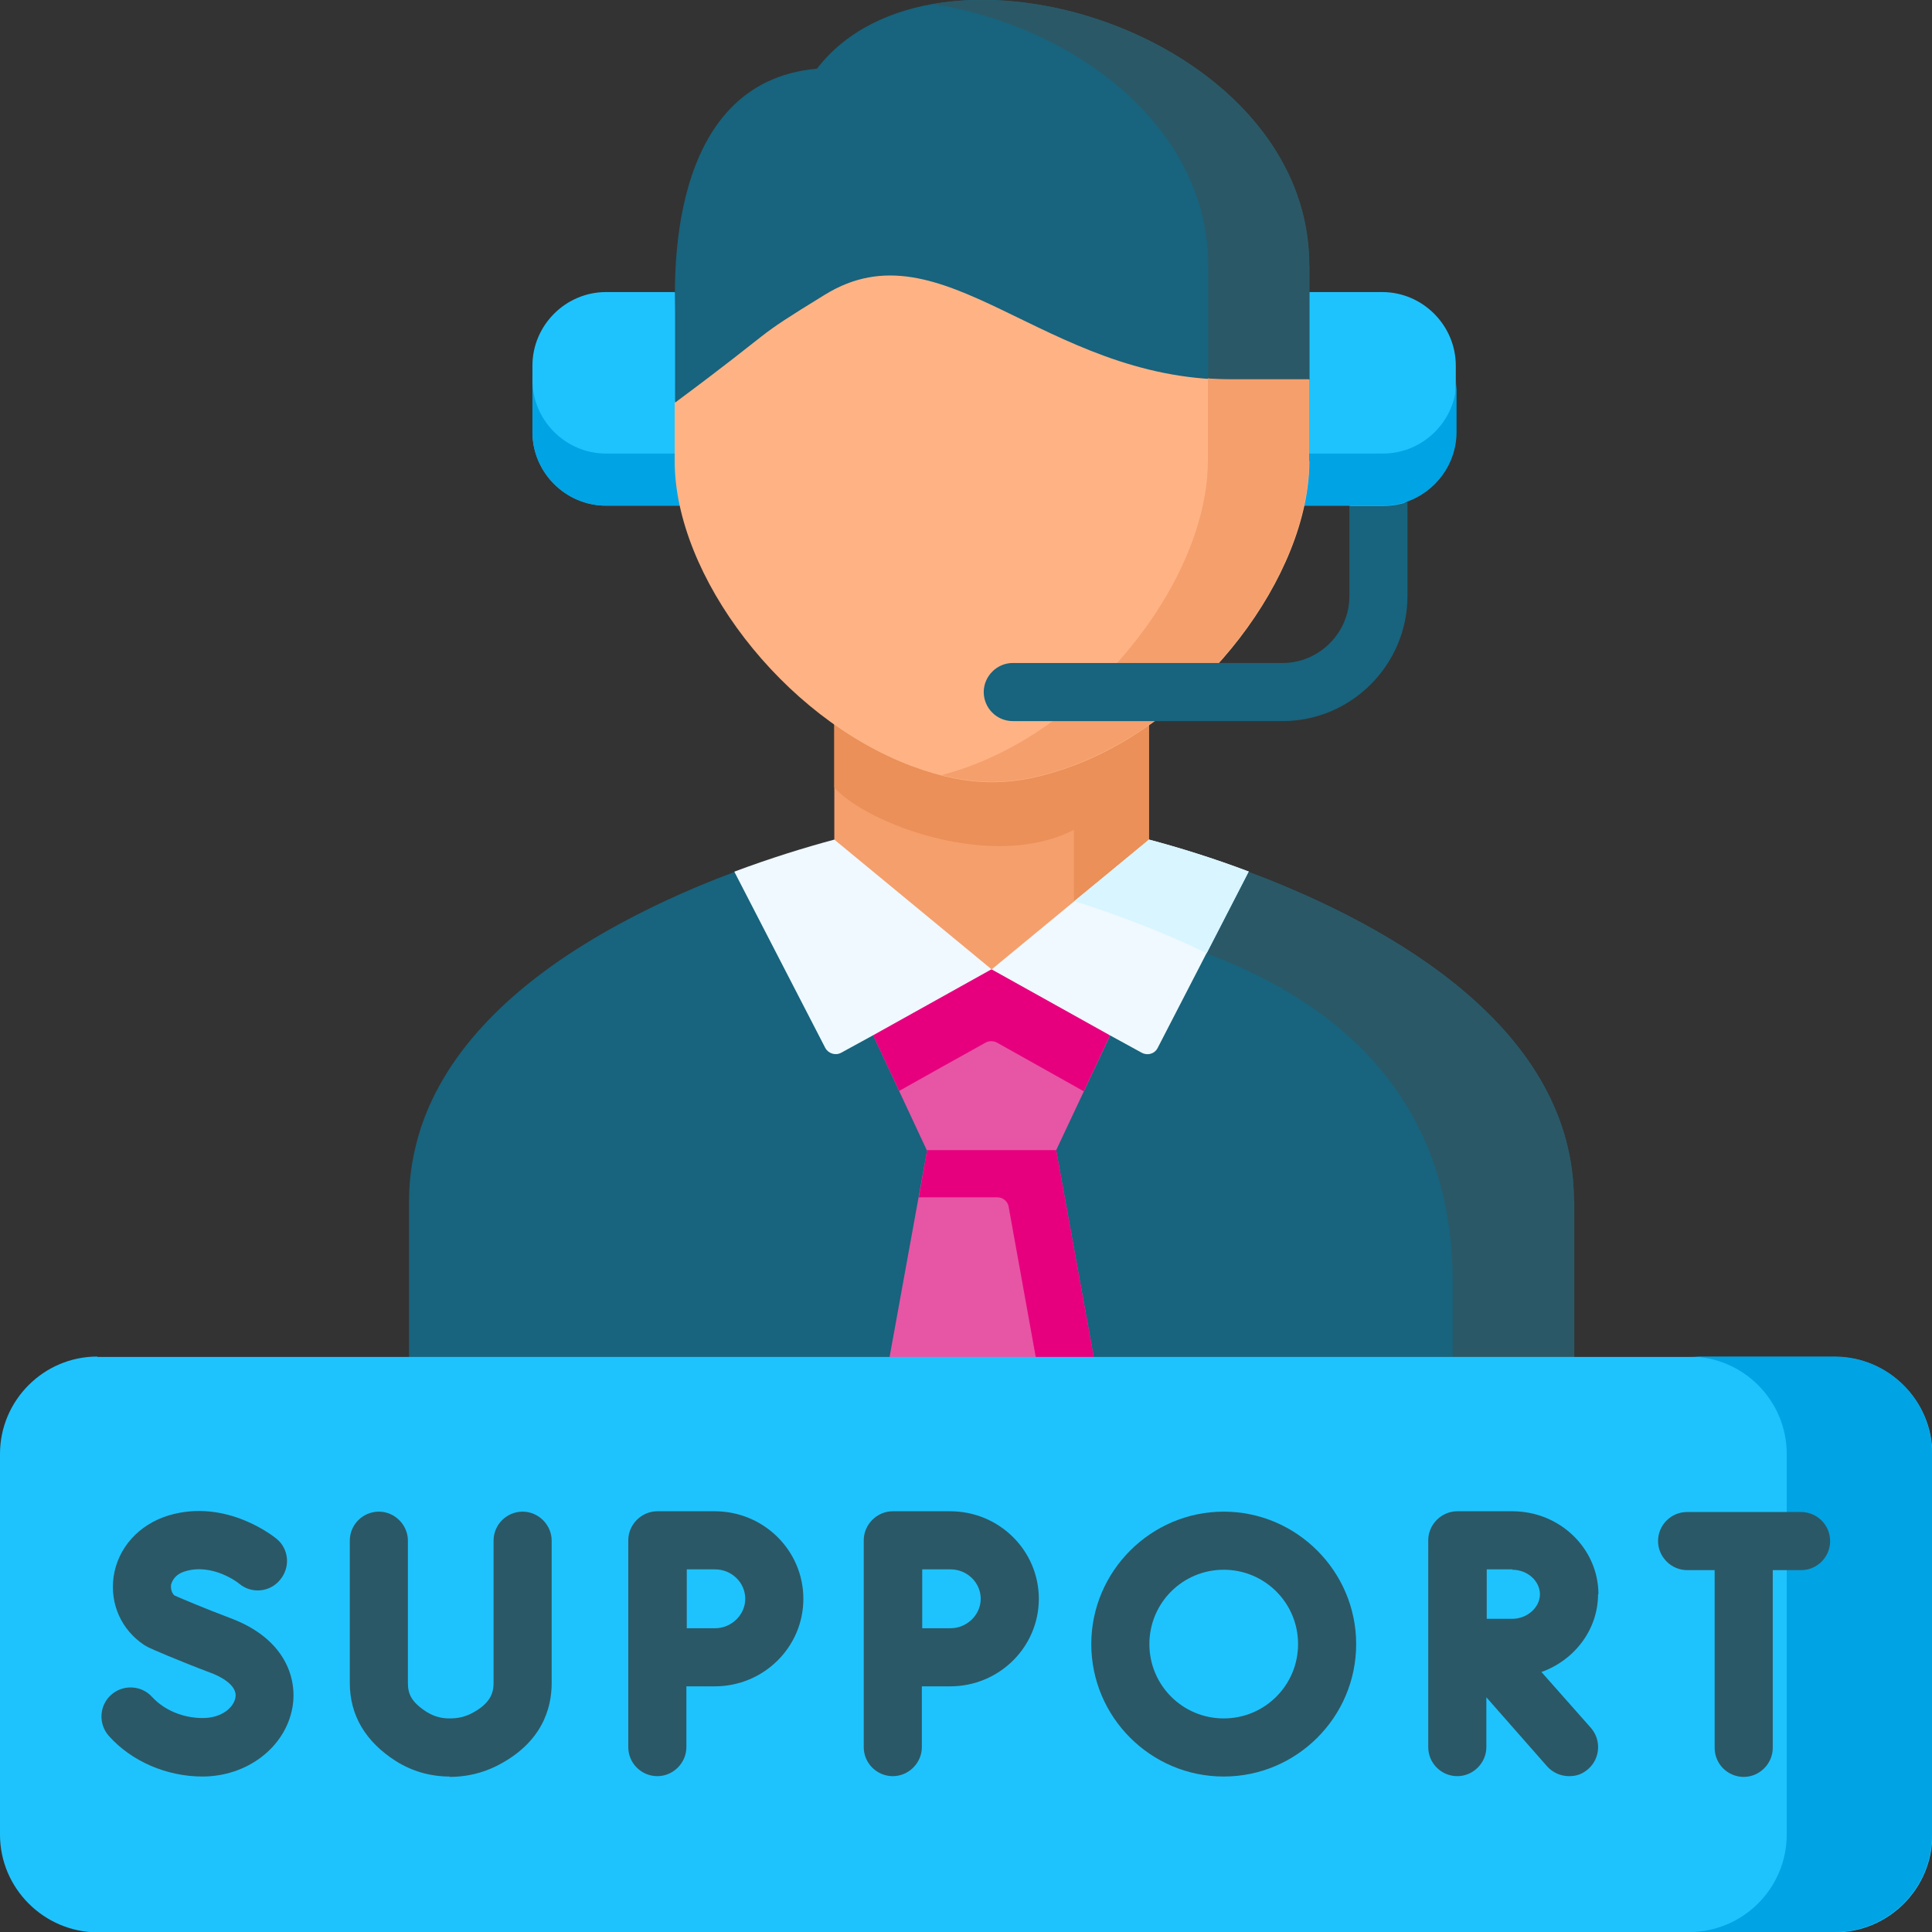 <?xml version="1.0" encoding="UTF-8"?>
<svg id="Capa_1" xmlns="http://www.w3.org/2000/svg" version="1.1" viewBox="0 0 512 512">
  <rect x="0" y="0" width="512" height="512" fill="#333333" stroke="none"/>
  <!-- Generator: Adobe Illustrator 29.6.1, SVG Export Plug-In . SVG Version: 2.1.1 Build 9)  -->
  <defs>
    <style>
      .st0 {
        fill: #1ec3fe;
      }

      .st0, .st1, .st2, .st3, .st4, .st5, .st6, .st7, .st8, .st9, .st10 {
        fill-rule: evenodd;
      }

      .st1, .st11 {
        fill: #18637d;
      }

      .st2 {
        fill: #eff9ff;
      }

      .st3 {
        fill: #00a3e3;
      }

      .st4 {
        fill: #d9f5ff;
      }

      .st5 {
        fill: #ea9058;
      }

      .st6 {
        fill: #e6007e;
      }

      .st7 {
        fill: #f59f6c;
      }

      .st8, .st12 {
        fill: #2b5866;
      }

      .st9 {
        fill: #ffb385;
      }

      .st10 {
        fill: #e656a5;
      }
    </style>
  </defs>
  <path class="st0" d="M160.6,77.4c-10.7,0-19.5,8.8-19.5,19.5v17.6c0,10.7,8.8,19.5,19.5,19.5h19.5c24.1-27.3,12.6-48.9-1.4-56.6h-18.2Z"/>
  <path class="st0" d="M345.5,134h12l7.5,2.7s5.1-2,7.9-3.8c7.5-2.7,12.9-9.9,12.9-18.4v-17.6c0-10.7-8.8-19.5-19.5-19.5h-19.5c-15.1,6.9-17.5,44.8-1.3,56.6Z"/>
  <path class="st3" d="M141.1,114.5c0,10.7,8.8,19.5,19.5,19.5h19.5c4.2-4.8,7.4-9.4,9.6-13.8h-29.1c-10.7,0-19.5-8.8-19.5-19.5v13.8h0Z"/>
  <path class="st3" d="M346.9,120.2h-10.4c1.8,5.8,4.8,10.7,9.1,13.8h20.9c10.7,0,19.5-8.8,19.5-19.5v-13.8c0,10.7-8.8,19.5-19.5,19.5h-19.5Z"/>
  <path class="st7" d="M284.2,194.6c-7.7,2.9-14.6,4.3-21.4,4.3s-13.7-1.4-21.4-4.3c-7.1-2.6-13.9-6.3-20.3-10.7v49.5l36.1,29.8h11.1l16.4-13.5,8.8-7.2,11-9.1v-49.5c-6.4,4.4-13.2,8.1-20.3,10.7Z"/>
  <path class="st5" d="M262.8,198.9c-6.8,0-13.7-1.4-21.4-4.3-7.1-2.6-13.9-6.3-20.3-10.7v24.8c8.6,9.6,42,22.3,63.5,11.2v29.2l19.8-26.7v-38.6c-6.4,4.4-13.2,8.1-20.3,10.7-7.7,2.9-14.6,4.3-21.4,4.3h0Z"/>
  <path class="st1" d="M244.5,380.8l18.3-76-68.2-73.7c-12.4,4.6-25.5,10.6-37.7,17.9-20.5,12.3-38.3,28.7-45.3,49.7-2,6.1-3.2,12.6-3.2,19.5v53.1c-.4,7.6,1.4,9.5,8.8,9.5h127.2Z"/>
  <path class="st1" d="M417.1,318.2c0-44.9-47-72.4-86.1-87.1l-68.1,73.7,20.2,76h125.3c7.4,0,9.2-1.9,8.8-9.5v-53.1Z"/>
  <path class="st10" d="M293.7,380.8l-13.8-76-17.1-9.3-17.1,9.3-13.8,76h61.8Z"/>
  <path class="st6" d="M262.8,295.5l-17.1,9.3-2.2,12.5h20.8c1.5,0,2.8,1.1,3,2.5l11,61h15.4l-13.8-76-17.1-9.3Z"/>
  <path class="st10" d="M294.2,274.4l-9.5-12.7-21.9-4.8-21.3,3.5-10.1,14,14.2,30.4h34.3l14.3-30.4Z"/>
  <path class="st6" d="M262.8,256.9h-21.3l-10.1,17.5,6.9,14.7,11.4-6.4,11.5-6.4c.9-.5,2.1-.5,3,0l13.2,7.4,9.8,5.5,6.9-14.7-7.6-13.5-23.8-4Z"/>
  <path class="st2" d="M262.8,256.9l-41.7-34.4c-7.8,2.1-16.9,4.9-26.5,8.5l24.1,46.7c.8,1.5,2.7,2.1,4.2,1.3l8.4-4.6,31.4-17.5Z"/>
  <path class="st2" d="M331,231c-9.5-3.6-18.6-6.4-26.5-8.5l-41.7,34.4,31.4,17.5,8.4,4.6c1.5.8,3.4.3,4.2-1.3l24.1-46.7Z"/>
  <path class="st4" d="M331,231c-9.5-3.6-18.6-6.4-26.5-8.5l-11,9.1-8.8,7.2c8.3,2.6,17.3,5.9,26.4,9.8,2.9,1.3,5.8,2.6,8.7,4l11.1-21.6Z"/>
  <path class="st8" d="M417.1,318.2c0-44.9-47-72.4-86.1-87.1l-11.1,21.6c39.1,14.7,65.1,42.2,65.1,87.1v41.1h23.3c7.4,0,9.2-1.9,8.8-9.5v-53.1Z"/>
  <path class="st9" d="M346.9,122.1v-21.6c-11.7-26.6-134.1-90.5-168.1,6.2v15.5c0,30.2,28.4,68,63,80.9,7.6,2.8,14.3,4.2,21.1,4.2s13.4-1.4,21.1-4.2c34.6-12.8,63-50.7,63-80.9Z"/>
  <path class="st1" d="M346.9,70.3c0-61.7-99.3-92.5-130.4-52.1-40.6,3.6-37.6,57.6-37.6,64.8v17.5s0,6.2,0,6.2c28.7-21.3,19.2-16,39.7-28.6,31.3-19.3,57.9,22.5,107.5,22.5h20.9v-30.2h0Z"/>
  <path class="st7" d="M303.9,192.5c16.1-11.2,29.4-27.2,36.7-43.7,4-9,6.3-18.1,6.3-26.7v-21.6c-8.5-7.2-17.7-10.5-26.8-.2v21.8c0,24.1-18.1,53.1-43.1,70.4-6.2,4.3-12.9,7.9-19.9,10.5-2.7,1-5.2,1.8-7.6,2.4,4.6,1.2,9,1.8,13.4,1.8,6.7,0,13.4-1.4,21.1-4.2,6.9-2.6,13.7-6.2,20-10.5h0Z"/>
  <path class="st8" d="M320.1,100.3c2,.1,3.9.2,6,.2h20.9v-30.2c0-47.3-58.4-76.4-99.6-69.2,35.9,5.5,72.8,31.6,72.8,69.2v30Z"/>
  <path class="st0" d="M25.8,359.6h460.5c14.2,0,25.8,11.6,25.8,25.8v100.9c0,14.2-11.6,25.8-25.8,25.8H25.8C11.6,512,0,500.4,0,486.2v-100.9c0-14.2,11.6-25.8,25.8-25.8h0Z"/>
  <path class="st3" d="M512,486.2v-100.9c0-14.2-11.6-25.8-25.8-25.8h-38.5c14.2,0,25.8,11.6,25.8,25.8v100.9c0,14.2-11.6,25.8-25.8,25.8h38.5c14.2,0,25.8-11.6,25.8-25.8h0Z"/>
  <path class="st12" d="M53.7,470.8c-9.5,0-18.8-4-24.8-10.7-2.9-3.2-2.6-8.1.5-10.9,3.2-2.9,8.1-2.6,10.9.5,3.2,3.5,8.2,5.6,13.4,5.6s8.3-2.9,8.7-5.5c.6-3.5-4.9-5.9-6.6-6.5-8.5-3.2-16.1-6.5-16.4-6.7-.4-.2-.7-.4-1.1-.6-6.1-4-9.2-10.9-8.2-18.1,1.1-7.7,6.7-13.9,14.6-16.3,15.4-4.6,28.1,5.8,28.6,6.2,3.3,2.7,3.7,7.6.9,10.9-2.7,3.3-7.6,3.7-10.8,1-.2-.2-7-5.5-14.3-3.3-3,.9-3.6,2.9-3.8,3.7,0,.7,0,1.8.9,2.7,2,.9,8.2,3.5,14.8,6,14.3,5.3,17.9,15.7,16.5,23.7-1.9,10.6-12,18.3-23.9,18.3Z"/>
  <path class="st12" d="M119.2,470.8c-5.2,0-10-1.4-14.3-4.1-8-5.1-12.2-12.1-12.2-20.7v-37.7c0-4.3,3.5-7.7,7.7-7.7s7.7,3.5,7.7,7.7v37.7c0,2.8.8,5,5,7.7,1.8,1.1,3.7,1.7,6,1.7s3.9-.4,5.6-1.2c5.4-2.7,6.1-5.7,6.1-8.2v-37.7c0-4.3,3.5-7.7,7.7-7.7s7.7,3.5,7.7,7.7v37.7c0,6.7-2.5,15.9-14.6,22-3.8,1.9-8,2.9-12.5,2.9h0Z"/>
  <g>
    <path class="st12" d="M477.4,400.7h-30.3c-4.3,0-7.7,3.5-7.7,7.7s3.5,7.7,7.7,7.7h7.3v47.1c0,4.3,3.5,7.7,7.7,7.7s7.7-3.5,7.7-7.7v-47.1h7.5c4.3,0,7.7-3.5,7.7-7.7,0-4.3-3.5-7.7-7.7-7.7h0Z"/>
    <path class="st12" d="M423.6,422.5c0-12.1-10.2-22-22.8-22h-14.6c-4.2,0-7.7,3.5-7.7,7.7v54.8c0,4.3,3.5,7.7,7.7,7.7s7.7-3.5,7.7-7.7v-13.2l16.1,18.3c1.5,1.7,3.7,2.6,5.8,2.6s3.6-.6,5.1-1.9c3.2-2.8,3.5-7.7.7-10.9l-13.1-14.8c8.7-3.1,15-11.2,15-20.6h0ZM400.8,416c4,0,7.3,3,7.3,6.5s-3.4,6.5-7.3,6.5-4.2,0-6.8,0c0-2.5,0-10.5,0-13.1h6.8Z"/>
    <path class="st12" d="M251.9,400.5h-15.3c-4.2,0-7.7,3.5-7.7,7.7v54.8c0,4.3,3.5,7.7,7.7,7.7s7.7-3.5,7.7-7.7v-16.1c2.8,0,5.8,0,7.5,0,13,0,23.5-10.4,23.5-23.2s-10.5-23.2-23.5-23.2ZM251.9,431.5c-1.8,0-4.7,0-7.5,0,0-2.9,0-6,0-7.8s0-4.7,0-7.8h7.5c4.4,0,8,3.5,8,7.8s-3.7,7.8-8,7.8Z"/>
    <path class="st12" d="M189.5,400.5h-15.3c-4.2,0-7.7,3.5-7.7,7.7v54.8c0,4.3,3.5,7.7,7.7,7.7s7.7-3.5,7.7-7.7v-16.1c2.8,0,5.8,0,7.5,0,13,0,23.5-10.4,23.5-23.2s-10.5-23.2-23.5-23.2ZM189.5,431.5c-1.8,0-4.7,0-7.5,0,0-2.9,0-6,0-7.8s0-4.7,0-7.8h7.5c4.4,0,8,3.5,8,7.8s-3.7,7.8-8,7.8Z"/>
  </g>
  <path class="st12" d="M324.3,470.8c-19.4,0-35.1-15.8-35.1-35.1s15.8-35.1,35.1-35.1,35.1,15.8,35.1,35.1c0,19.4-15.8,35.1-35.1,35.1ZM324.3,416c-10.9,0-19.7,8.8-19.7,19.7s8.8,19.7,19.7,19.7,19.7-8.8,19.7-19.7-8.8-19.7-19.7-19.7Z"/>
  <path class="st11" d="M373,132.9v25c0,18.3-14.9,33.2-33.1,33.2h-71.5c-4.3,0-7.7-3.5-7.7-7.7s3.5-7.7,7.7-7.7h71.5c9.7,0,17.7-8,17.7-17.7v-23.9h8.9c2.3,0,4.5-.4,6.6-1.1h0Z"/>
</svg>